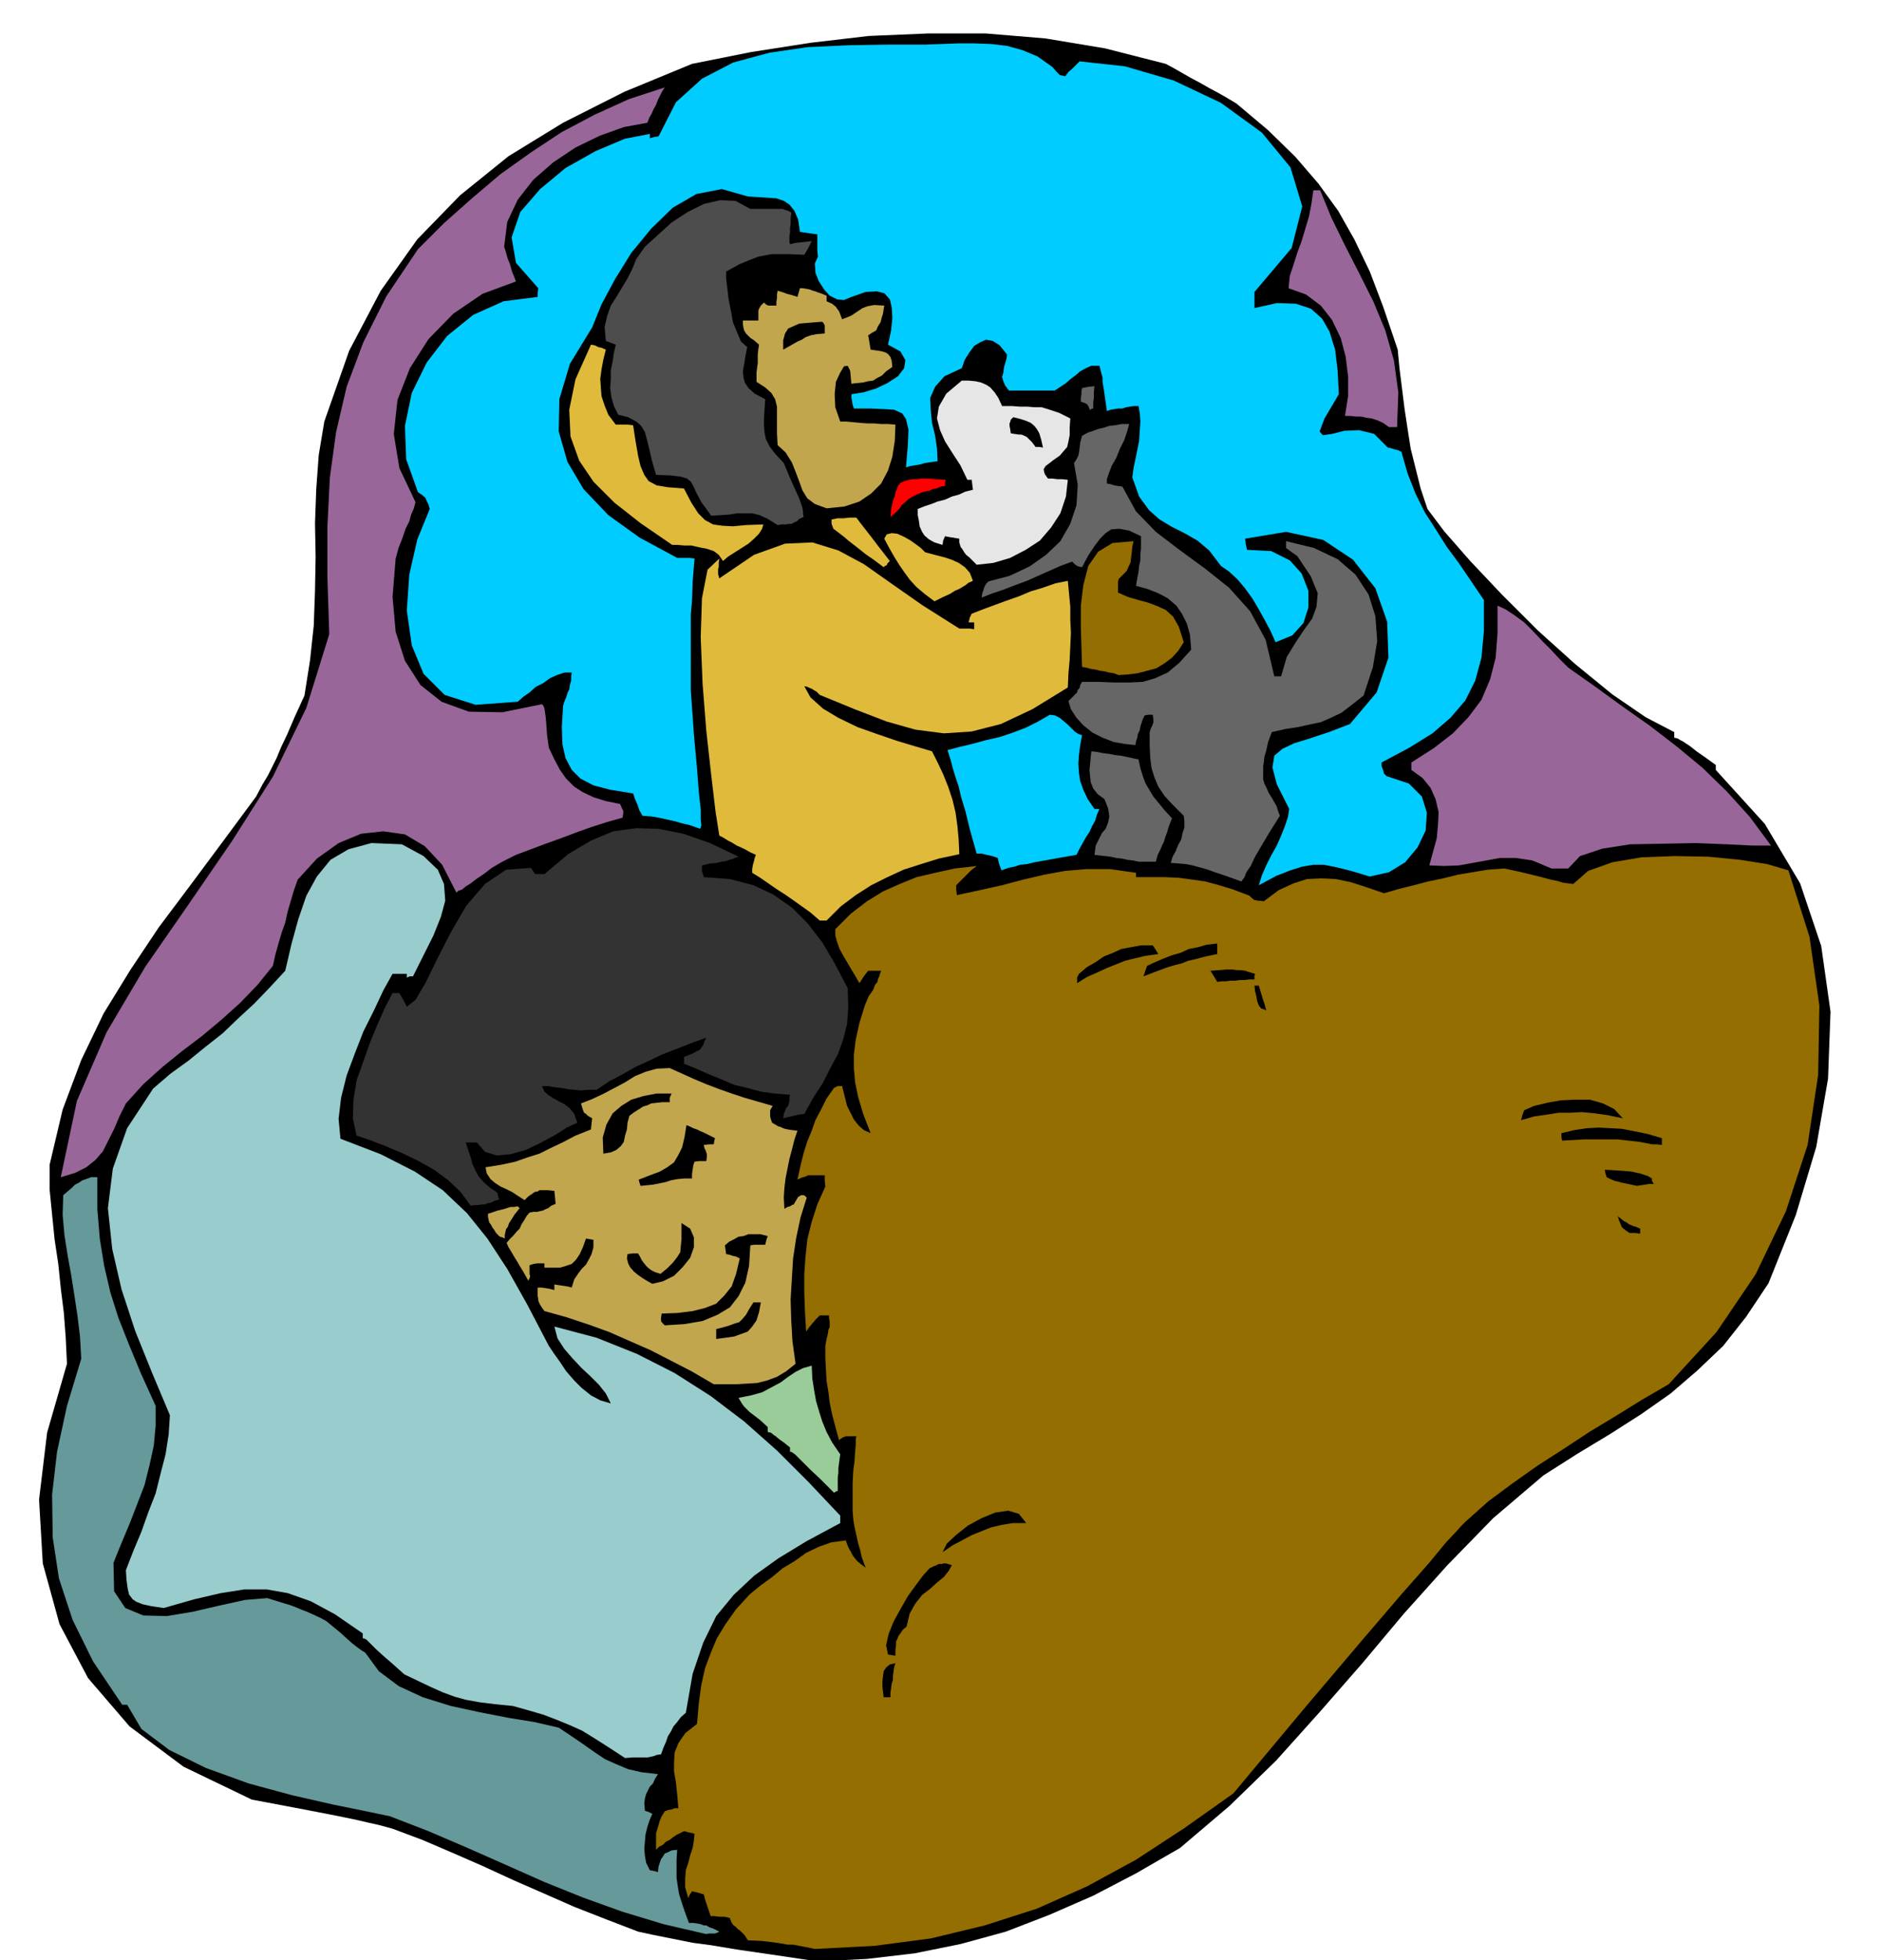 <svg xmlns="http://www.w3.org/2000/svg" width="490.455" height="510.891" fill-rule="evenodd" stroke-linecap="round" preserveAspectRatio="none" viewBox="0 0 3035 3162"><style>.brush1{fill:#000}.pen1{stroke:none}.brush2{fill:#946e00}.brush6{fill:#c2a64d}.brush8{fill:#969}.brush9{fill:#e0ba3b}.brush10{fill:#0cf}.brush11{fill:#666}</style><path d="m1318 3164-74-11-55-8-42-7-30-4-25-5-20-4-20-4-23-5-52-20-51-20-50-22-48-21-50-23-48-21-49-21-48-18-22-6-18-4-17-4-19-4-25-5-31-6-42-8-53-10-110-53-87-65-67-78-46-87-27-98-6-103 13-108 32-111-2-42-3-40-5-40-4-39-6-40-4-40-4-40v-40l21-89 30-80 36-75 43-70 46-69 51-68 52-70 54-73 10-19 9-15 7-14 7-14 7-17 10-21 12-28 16-35 9-57 6-56 2-56 1-54-1-55 2-55 4-55 9-54 40-114 51-97 59-83 69-71 78-63 88-54 99-50 109-45 95-19 96-15 94-11 95-4h94l96 8 96 16 98 25 13 7 14 8 14 8 15 8 14 8 15 8 14 8 15 9 51 43 44 43 37 43 32 44 26 46 25 52 22 58 23 68 3 31 4 32 4 32 5 33 5 32 8 32 8 32 11 33 27 36 42 48 51 54 58 58 60 54 60 49 54 37 46 24v9l5 1 5 3 4 2 6 4 6 4 10 8 13 9 18 13v8l79 87 57 96 34 101 15 106-4 108-19 110-33 110-44 110-36 54-37 47-42 40-43 37-47 33-50 32-53 32-55 35-81 69-74 76-70 78-67 80-69 79-70 78-75 73-80 68-71 41-69 36-71 31-70 27-73 20-74 15-77 9-80 4z" class="pen1 brush1"/><path d="m1314 3144-14-3-11-2-10-2h-9l-11-2-14-2-17-2-22-1-5-8-4-4-4-4-3-2-4-4-4-3-3-5-2-6-9-2h-8l-8-1h-6l-3-9-3-9-3-9-2-8-10-3-9-2-4 6-2 5-5-17v-15l1-13 4-12 3-12 4-12 2-12 1-11-9-2-8-2-6 3-6 3-6 4-5 4-6 3-5 5-6 3-5 5v-27l2-6 2-7 2-7 3-7 5-8 5-2 6-1 5-2h6l-2-23-2-19-3-17v-15l1-16 6-15 11-16 19-15 3-34 4-29 6-27 9-24 10-24 14-23 17-24 22-24 17-14 18-13 18-15 20-12 18-13 21-10 20-7 23-3 2 6 3 7 3 5 3 6 3 4 4 5 6 5 8 6-6-16-3-13-3-10-2-9-2-9-2-9-2-12-1-14v-45l1-19 2-16 1-15 1-11v-9l1-5h-17l-5 2-6 4-6-22-5-19-4-19-2-17-3-18-1-18-1-19v-20l2-11 2-8 1-7 2-4v-9l-1-5v-5h-15l-6 6-6 7-5 6-5 7-2-34-1-30v-29l2-28 3-28 7-28 9-28 13-29-1-9v-9h-27l-4 2-7 2-6 3 5-23 5-20 6-19 7-17 6-17 9-17 9-18 12-17 6-3h7l2 8 3 12 3 12 6 12 5 10 8 10 8 7 11 5-12-31-8-27-5-24-2-22v-23l3-24 6-27 9-29 6-14 7-10 3-8 4-5 1-5 2-4 1-4 2-5h-21l-7 9-7 11-7-12-6-10-7-12-6-10-6-11-4-11-3-11v-10l25-25 26-20 26-16 27-12 27-11 30-7 32-7 35-4-9 7-8 8-8 8-8 8v7l1 9 37-8 36-8 34-9 34-8 33-6 35-3h38l42 6v7h47l22 1 22 3 21 3 22 6 23 7 26 10 4 4 4 3h2l3 1h4l6 1 24-18 24-11 22-7 23-1 23 1 24 5 25 8 29 10 24-7 24-6 23-6 24-5 24-6 24-4 24-4 27-2 23 5 21 5 16 4 15 4 10 2 10 3 8 1 8 1 24-21 39-14 47-8 54-2 54 1 51 5 44 7 34 10 34 107 16 111-2 112-17 113-35 107-49 102-63 93-77 84-43 25-42 26-43 26-41 27-42 27-41 29-39 29-37 33-6 6-8 9-17 18-28 34-45 51-65 76-89 105-116 139-79 56-78 51-79 43-81 36-84 27-87 21-91 12-96 5z" class="pen1 brush2"/><path d="m1139 3120-69-16-66-20-64-23-62-25-63-28-61-27-63-27-62-24-38-8-54-11-66-15-70-19-69-25-59-29-45-34-23-39h-8l-47-70-33-67-22-67-10-66-1-69 8-69 16-74 23-76-2-36-4-33-5-33-5-32-6-33-5-32-3-33 1-32 7-6 7-6 5-5 6-3 6-4 6-2 8-3h10v52l4 48 7 43 10 43 13 41 17 43 19 46 24 53v32l-3 32-7 32-8 32-12 31-12 31-13 31-13 32 1 46 18 27 29 12 38 1 42-7 43-10 41-9 36-3 16 5 13 4 10 3 10 4 7 3 8 3 9 4 13 6 9 5 11 9 11 9 11 10 9 8 9 7 7 5 5 3 22 30 32 24 39 18 45 14 46 10 46 9 43 7 39 9 21 14 19 13 17 12 18 12 18 8 19 8 22 5 26 3-5 8-3 7-5 5-3 6-3 6-2 7-1 8 1 12 6 2 6 3-4 9-4 12-3 12-1 12-1 11 1 12 2 11 6 12 6 1 7 2 1-9 2-6 2-6 3-4 3-5 5-2 6-3 9-1-1 17v28l2 14 2 12 4 13 5 15 7 19h7l7 1 5 1 5 2h4l5 3 6 2 10 5-4 2-3 1h-9l-5 1z" class="pen1" style="fill:#699"/><path d="m1008 2836-26-17-22-14-21-13-20-9-22-9-21-8-24-7-25-7-30-3-24-3-22-4-18-5-19-7-18-8-21-10-23-11-19-17-15-13-11-10-7-7-6-6-3-3-4-2h-2v-8l-45-31-39-21-37-13-34-6h-36l-38 6-43 10-49 14-20-3-14-3-10-4-6-4-6-8-2-9-2-14-1-16 12-31 13-31 11-31 12-31 8-32 8-31 5-32 2-31-29-69-27-67-22-67-15-65-7-66 8-64 23-65 42-64 28-24 29-21 27-22 28-22 25-24 26-24 25-26 25-27 10-43 11-40 13-38 17-31 22-27 29-17 37-10 49 2 35 19 23 22 10 23 2 27-7 26-12 30-16 32-17 34h-5l-5 2v-6h-23l-15 27-15 32-17 34-14 36-13 35-9 36-4 34 3 32 65 25 55 28 45 30 39 37 33 41 32 49 32 57 35 67 8 12 10 14 10 15 13 15 12 12 15 12 15 8 17 5-8-16-11-14-14-14-14-13-15-16-13-15-11-17-5-19 68 18 65 26 61 31 58 37 54 41 53 47 51 51 51 54v12l-54 29-46 28-39 28-33 31-28 34-21 43-17 50-11 63-8 7-6 8-6 7-4 8-5 8-3 9-4 9-4 11-7 1-5 2-5 1-4 1h-24l-13 1z" class="pen1" style="fill:#9cc"/><path d="m1425 2738-1-9-1-8v-9l1-8 1-8 4-6 6-5 9-2-2 6-1 7-1 7v7l-2 6-1 8-1 6v8h-11zm7-69-3-15 4-18 8-20 11-20 12-21 13-18 12-16 10-11 6-3 5-2 4-2h5l3-1h3l4 1 6 2-5 9-8 10-11 9-11 10-13 10-11 14-9 16-5 21-6 5-4 6-3 4-2 5-2 4v6l-1 7v10l-6-1-6-1zm88-165 7-14 15-14 19-15 22-12 22-9 21-3 17 5 12 15h-22l-18 3-17 4-15 6-15 6-15 8-17 9-16 11z" class="pen1 brush1"/><path d="m1345 2408-22-22-16-15-12-12-7-7-6-6-3-2-3-2h-2v-7l-10-8-7-5-6-5-3-2-5-4-5-1v-8l-12-11-9-7-8-6-4-4-5-5-3-4-3-5-3-5 20-4 18-5 15-8 15-8 12-9 12-8 12-6 14-4 1 21 3 19 3 17 5 17 5 16 7 17 9 17 13 19-1 7-1 8-1 7v8l-1 7v22l-3 1-3 2z" class="pen1" style="fill:#9c9"/><path d="m1151 2233-36-21-33-17-33-17-32-14-34-15-33-12-36-12-36-10-5-7-3-5-2-5v-3l-1-4v-14h6l7 1 6 1 8 2v-9l6 1 7 1 7 1 8 2 4-13 6-9 6-8 7-7 5-9 4-8 3-11v-12l-6-1-6-1-5 14-5 11-6 9-7 7-9 3-10 3h-25v-7h-12l-6 1-6 2v14l1 4-1 3-2 4-5-9-4-7-5-8-4-7-5-8-4-7-5-8-3-7 5-6 6-6 5-6 5-5 3-7 4-6 4-7 5-6 6-1h6l4-1 5-1 4-2 5-2 5-4 7-3-1-11-1-10-11-1h-13l-3 2-5 1-4 3-6 4-6 6-11-7-9-6-10-5-9-4-9-6-7-6-6-9-2-10 25-4 23-5 20-7 19-6 18-9 19-9 21-11 25-10 1-10 1-8-7-4-3-3-3-2-1-2-2-6-2-7 18-7 19-9 17-9 17-9 16-10 17-7 18-5 21-1 20 9 20 9 19 8 21 8 20 7 21 7 21 6 24 7-4 7v10l1 4 2 6 5 3 5 3 4 1 4 2 3 1 5 1 6 1 9 1-5 15-4 16-4 15-3 15-3 15-2 16-1 16 1 18 5-3 4-1 3-2 3-1 3-5 4-7 5-3h4l2 1 3 3-10 32-7 33-5 33-2 33-2 33 1 34 2 34 5 36-15 12-15 9-16 6-16 4-17 1-17 1h-36z" class="pen1 brush6"/><path d="M1155 2160v-16l12-3 10-3 8-3 7-2 5-5 6-7 5-9 7-11h12l-3 16-4 13-7 10-7 8-11 4-11 4-14 2-15 2zm-83-22-4-4-2-3v-5l1-7 26-1 24-3 20-5 18-7 13-13 12-15 7-20 6-25-6-3-5-1-6-2-5-1-1-7-1-7 7-6 8-4 7-4 8-1 8-3h19l12 3-2 6-2 8h-18l-6 1-2 33-6 27-11 22-14 18-20 12-24 10-29 5-32 2zm-20-67-9-5-8-5-7-5-6-5-6-7-3-6-2-8 1-7 8-1h9l3 5 3 6 3 4 4 5 3 3 5 4 6 3 9 3 11-9 9-9 7-9 5-8 1-11 1-10v-26l14 9 6 14v16l-6 17-12 15-14 14-18 9-17 4z" class="pen1 brush1"/><path d="m806 1995-6-6-3-5-3-4-2-4-3-4-1-4-1-5v-5l15-5 12-3 9-3h6l6-1 3 3-8 10-5 8-4 6-2 6-3 4-1 5-1 4v6l-4-2-4-1z" class="pen1 brush6"/><path d="m2628 1989-6-4-4-3-3-3-1-3-3-7-2-7 5 4 5 4 4 2 4 3 3 1 4 2 4 1 7 3v8l-9-1h-8z" class="pen1 brush1"/><path d="m759 1945-16-22-20-19-23-17-25-14-27-13-26-11-26-10-21-7-6-28 1-30 5-31 11-31 11-31 12-29 12-27 12-23h11l3 5 3 5 3 6 3 6 14-11 16-27 19-39 22-43 25-43 30-35 34-23 40-3 3 4 4 6h15l38-32 37-22 36-15 37-5 36 1 40 8 43 15 46 22-6 2-4 2-5 1-5 2-7 1-8 2-11 1-13 3v9l3 10 42 3 38 10 32 15 30 21 25 25 24 31 20 34 21 40 1 30-2 28-6 24-9 25-12 22-12 24-15 23-15 27-9 1-8 2-9 2-8 2 1-7 2-5 2-5 3-3 1-4 1-4v-5l1-5-25-2-22-3-22-6-21-5-21-9-20-8-20-9-20-8v-11l8-3 7-3 5-3 5-2 3-4 3-4 2-6 3-6-25 9-23 9-23 9-21 10-22 10-21 12-21 11-21 14h-13l-12 1-11-1-10-1-11-2-10-1-11-2h-10l4 9 7 6 8 5 9 5 8 4 9 7 7 9 5 14-17 8-19 12-24 13-23 11-25 7-22 2-19-6-13-15h-18l4 12 4 12 3 11 5 11 5 9 8 9 9 8 13 9 1 5 2 6-7 2-6 3-6 1-4 2h-6l-5 1h-6l-6 1z" class="pen1" style="fill:#333"/><path d="m1033 1913-2-6-1-4 18-7 16-6 12-7 11-8 7-12 6-12 4-17 3-19 5 2 6 3 6 2 6 3 5 2 6 3 6 3 6 3-1 4-1 6h-8l-8 1 1 5 2 4 1 3 1 3v4l-1 7h-11l-8 1-2 6-1 7-1 7v7h-12l-11 1-11 2-9 3-10 2-10 2-10 1-10 1zm1607 0-14-3-10-2-7-2-5-1-7-3-6-3-2-6-1-6 18 1 14 1 11 1 9 2 5 1 6 2 6 2 7 4v4l3 5h-8l-6 1-7 1-6 1z" class="pen1 brush1"/><path d="m98 1899 26-123 48-111 62-105 70-101 70-102 66-104 54-111 37-119-3-91v-83l4-79 10-73 17-73 27-72 37-74 51-76 42-42 45-40 46-39 49-35 50-33 53-28 55-25 58-19-4 6-4 8-3 6-3 8-4 7-3 7-4 7-3 8-38 7-39 14-39 19-36 24-32 28-25 32-17 36-5 40 2 6 2 7 2 7 3 7 2 7 2 7 3 7 3 8-54 20-47 32-40 41-30 47-20 51-6 55 9 55 26 55-1 4-2 7-4 9-3 11-6 12-5 15-6 15-5 18-5 62 5 56 15 47 25 39 34 27 44 16 54 1 64-13 1 1 2 3 1 3 1 7 1 7 1 12 1 15 3 22 9 19 9 17 10 14 13 13 14 9 17 8 19 6 24 5 3 7 2 4v4l-1 7-25 7-25 8-25 9-24 9-25 9-24 9-24 9-22 11-17 10-13 10-12 8-9 7-8 5-6 5-6 2-3 3-23-45-28-30-32-19-35-5-36 4-36 15-35 25-31 34-6 17-5 17-5 17-4 18-6 17-5 17-5 18-4 18-25 31-28 29-30 27-31 26-33 25-32 26-30 27-28 31-10 20-9 21-9 18-9 18-12 14-15 12-18 9-23 7z" class="pen1 brush8"/><path d="m973 1861-1-26 6-21 10-18 14-12 16-10 20-6 21-4h24l-3 7v7h-12l-9 1-9 1-6 3-7 2-6 4-8 5-8 6-3 11-1 11-3 10-2 10-5 7-7 6-9 4-12 2zm1691-15-20-4-18-2-18-2h-53l-18 1-18 1-1-6v-6l21-5 20-3 19-1 20 1 18 1 20 4 20 4 24 7v11l-8-1h-8zm-211-39 2-8 3-8 16-7 21-5 22-4 24-1h23l21 6 18 9 14 15-24-5-21-3-21-2-18 1h-19l-19 3-21 3-21 6zm-419-180-4-5-2-5-1-4-1-6-2-8-1-9h7l3 10 3 10 3 9 3 11-4-2-4-1zm-297-41v-9l3-6 13-11 14-8 13-9 15-6 13-6 16-3 16-3h19l4 6 5 8-21 3-17 4-16 4-15 6-15 6-15 7-16 7-16 10zm226-2-6-10-5-8 14-1 12-1h9l8 1h6l7 1 6 2 10 3-1 3v6h-9l-7 1h-8l-7 1h-8l-7 1h-7l-7 1zm-119-9 3-9 3-8 13-6 14-6 13-5 14-4 13-6 15-3 14-4 17-2v17l-19 4-15 4-13 3-10 4-12 3-13 4-16 6-21 8z" class="pen1 brush1"/><path d="m1322 1485-15-13-14-10-14-10-13-9-14-9-13-9-13-9-13-8v-6l1-6 1-4 1-3 1-5 2-5-9-4-7-4-8-4-7-3-8-5-6-3-8-5-6-3-6-38-7-59-8-72-6-76-3-75 2-63 9-46 19-18-1 7v7l-1 3v8l2 7 56-38 50-18 44-2 42 13 41 22 44 31 50 35 60 38h17l7 1v-11h-9l2-8 3-6 18-7 19-7 19-7 20-7 19-8 20-6 20-7 20-4 2 21 2 21v21l1 21-1 21-1 22-2 22-1 23-57 35-51 24-47 12-45 3-46-6-46-13-52-20-56-23-5-5-5-3-3-2-3-1-4-2-5-1 10 18 20 18 25 15 31 15 31 11 32 11 30 9 27 8 9 18 9 19 8 20 7 21 5 21 3 22 2 22 1 23-33 7-29 9-28 9-26 12-26 13-25 16-24 18-23 23h-11z" class="pen1 brush9"/><path d="m2030 1428 5-16 7-16 8-16 9-16 7-16 6-15 5-15 2-13-20-40-7-27 3-19 13-11 19-9 26-8 30-10 34-13 43-51 19-56-2-58-19-54-36-46-48-32-60-13-66 11 1 9 2 9 39 2 30 15 19 21 11 28v27l-8 25-18 20-27 11-8-18-9-17-10-18-10-17-13-18-12-14-13-12-13-9-19-25-19-16-21-12-20-10-20-12-17-15-16-22-11-31 2-15 3-14 3-15 3-15 1-16 1-15-1-14-2-11h-7l-7 1-6 1-6 2h-7l-6 1-6 1-6 2-3-21-2-14-2-12v-7l-2-7-1-4-1-4-1-4h-13l-9 4-9 5-7 6-8 6-8 7-9 6-9 6h-74l-6-8-3-7-2-7 2-7 1-8 2-7 2-7 1-7-12-15-11-7-11-2-9 4-10 6-8 11-7 11-5 14-28 13-15 17-8 18 1 20 2 20 5 21 3 20 1 21-7 1-7 1-7 1-6 2-6 1-6 1-6 1-6 2 3-36 1-25-4-17-6-9-13-6-16-1-22-1h-27l-2-6-1-6-1-6v-5l19-3 20-6 19-9 17-11 10-13 2-13-8-14-20-11 5-23 2-20-1-17-3-13-9-10-12-3-18 1-23 8-12 5-11-1-12-6-9-10-9-14-5-13-1-15 5-11-1-10v-26l-8-1-7-1-7-1-6-1-3-20-6-14-8-10-9-6-12-4-14-1-15-1-17-1-42-12-41 8-38 22-35 34-32 39-26 42-22 41-15 37-36 59-17 57-1 52 14 49 26 44 40 42 50 36 61 33h20l8 1-3 37-1 30-2 23v123l5 71 5 55 3 39 3 27v16l1 9-1 4-1 2-17-6-13-3-10-3-9-2-9-2-9-2-12-2-14-1-5-9-3-9-4-9-3-9-37-6-27-7-21-11-14-14-10-19-5-22-1-28 2-34 2-7 3-7 2-7 3-6 1-7 2-7v-7l1-6h-12l-12 4-11 5-11 8-12 6-10 9-10 7-9 8-68 5-50-16-34-34-19-46-8-56 4-58 13-57 20-49-2-7-2-4-2-4-1-3-6-5-6-4-19-53-2-54 11-53 24-49 33-43 42-34 49-22 55-7v-7l1-7-36-41-7-41 14-41 32-37 41-34 48-27 47-20 41-8v7l7-2 7-1 28-55 42-38 50-26 59-16 62-9 65-3 63-1h61l26-1 27-1h27l27 1 25 3 25 7 24 10 24 17 7 8 5 5 4 1 5 1 5-7 6-5 6-6 6-6 73 8 79 23 76 36 66 48 46 56 19 63-17 67-60 71v26l36-8 31 1 24 8 18 16 12 21 9 29 4 33 2 39-23 39-8 21 5 6 15-2 20-5 24-1 24 6 22 22 5 1 6 2 5 1 6 3 10 35 13 33 15 30 18 28 17 27 20 27 19 28 21 31v50l-4 43-10 37-16 32-24 28-29 25-37 23-45 24v5l1 4 1 2 1 3 1 4 4 4 36 12 21 21 8 26-2 29-13 27-20 24-26 16-31 7-30-9-24-6-20-4h-17l-18 3-19 6-23 9-28 15z" class="pen1 brush10"/><path d="m2002 1422-25-9-18-6-14-5-11-3-11-3-10-2-12-1-13-1 3-10 5-9 4-10 5-9 2-10 3-9v-10l-1-9-18-18-13-14-10-15-6-14-5-16-2-16-1-20v-22l2-6 2-4 1-3 1-2v-6l-1-7h-7l-6 1-3 6-2 6-2 6-1 6-3 6-1 6-2 6-1 6-18-2-17-3-18-7-16-8-15-12-11-12-9-14-4-13 8-8 6-6 1-4 3-3 1-5 3-5h27l25 1h24l22-1 20-6 20-9 19-16 19-21-2-24-5-18-8-16-9-13-14-12-15-8-18-7-18-5 2-12 2-10 1-10 2-9v-10l1-9v-20l-19-9-16-3-13 1-9 6-9 9-9 12-10 15-10 19-5-1-3-1-4-3-4-4-19 7-18 8-18 8-18 8-19 7-18 7-18 6-18 7 1-7 2-5 1-4 1-2 2-4 4-4 34-9 32-15 27-19 23-22 16-28 10-30 2-33-6-35 4-6 3-6 1-5 1-7 1-9 3-11 9-5 9-3 8-3 9-2 9-3 10-1 10-2h12l-3 11-5 15-7 14-6 15-7 12-5 13-3 9v7l6 1 6 2 6 1 7 1 22 40 32 33 38 29 41 30 39 31 34 38 25 46 14 59h11l9-31 14-23 14-21 13-18 7-19 2-22-11-27-22-33-10-7-8-6v-11l45 11 38 18 29 25 21 32 11 35 3 40-7 42-15 46-19 15-17 13-17 8-16 7-19 4-18 4-20 3-22 5-6 16-3 14-3 10-1 9-1 6v21l2 7 4 8 3 7 5 8 4 7 4 7 2 7 3 8-17 27-13 22-10 17-7 15-7 10-3 8-3 4-2 3z" class="pen1 brush11"/><path d="m1615 1404-4-11-2-9-9-3-9-2-8-2h-8l-11-39-7-29-7-23-4-17-5-15-4-13-4-15-5-16 19-5 21-5 22-6 22-5 21-7 21-8 20-10 19-11 8 1 8 4 6 5 7 6 5 5 6 6 6 4 6 2-3 16-2 16-1 14 1 15 2 13 5 14 7 15 11 16h8l-4 9-3 10-5 9-4 9-6 9-5 9-5 9-5 10-29 5-22 4-17 3-12 3-11 1-9 3-10 2-11 4z" class="pen1 brush10"/><path d="m2502 1401-31-13-27-4h-25l-22 4-22 4-22 4-24 1-24-1 6-22 6-22 2-22 1-20-5-21-8-18-13-16-18-13v-12l36-23 31-24 25-26 21-28 14-33 9-35 3-40v-44l13 6 15 10 15 11 15 15 14 15 15 15 13 14 14 14 44 31 44 32 44 31 44 34 41 34 39 38 37 41 34 46h-30l-41-2-50-2-53 1-53 1-45 7-36 12-19 20h-27z" class="pen1 brush8"/><path d="m1836 1390-9-2-9-1-9-2-9-1-9-2-9-1-9-1-8-1 2-15 5-10 5-10 6-7 4-10 2-10-2-13-6-15-11-8-7-9-4-10-1-9-1-11 1-10 1-11 1-9 9 1 10 2 9 1 10 2 9 1 10 2 9 2 10 2 3 14 4 13 4 11 7 12 6 10 9 11 9 11 12 13-5 13-3 10-3 8-2 7-3 6-3 7-4 8-3 11h-28z" class="pen1 brush11"/><path d="m1804 1089-8-3-7-1-8-2-7-1-8-2-7-1-7-2-7-1-1-31-1-33v-35l4-33 8-31 16-23 23-14 34-3-2 9-1 10-1 8-1 8-3 6-3 7-6 6-7 7-1 5v17l16 7 17 5 15 4 16 6 13 6 12 11 9 16 8 25-9 14-10 11-12 9-13 8-15 4-15 4-16 2-15 1z" class="pen1 brush2"/><path d="m1507 970-16-12-13-11-11-12-8-11-9-13-8-13-8-14-8-15 4-7 8-2 9 1 11 5 9 5 10 7 8 6 7 7 8 2 11 3 12 3 12 4 11 5 10 7 8 9 5 13-7 3-5 4-5 3-5 3-7 3-8 5-11 5-14 7zm-82-55-16-12-13-9-10-8-9-7-9-7-7-6-9-7-8-6-3-8v-7l10-2h10l9-1h11l6 8 7 9 7 9 7 9 6 8 7 9 7 9 7 9-4 4-1 3-3 1-2 2z" class="pen1 brush9"/><path d="m1575 911-7-7-5-5-5-4-3-4-3-5-3-4-2-7v-6l-6-1-6-1-6-1-5-1-3 7-1 7-13-4-9-5-7-6-4-6-4-9-1-8-2-10v-10l10-4 12-4 10-4 12-3 11-5 11-3 11-5 12-3-1-8-1-8h-7l-11-23-13-20-12-19-8-18-5-19 3-19 12-21 25-21h11l11 1 9 2 9 4 6 4 7 8 6 9 6 13h16l13 1h12l12 1h11l13 4 15 5 18 9-1 15v12l-2 10-2 9-6 7-6 7-10 7-13 10-3 5 1 5 1 3 5 7h7l8 1h8l9 1-3 27-9 27-15 23-18 21-23 15-25 13-27 8-27 3z" class="pen1" style="fill:#e6e6e6"/><path d="m1166 905-7-10-8-6-12-4-11-2-13-3h-11l-12-1h-8l-51-35-42-33-34-34-23-34-14-39-2-43 10-49 25-56 6 1 6 3 5 1 7 3-4 16-3 16-2 15 1 15 1 13 5 15 6 15 12 16h20l8 1 4 26 4 23 4 17 6 14 7 10 13 7 18 3 26 2 12 23 11 17 11 11 13 7 14 2 18 1 21-2 28-1-2 7-5 8-8 8-9 8-11 7-11 7-11 7-8 7z" class="pen1 brush9"/><path d="m1254 847-16-10-13-6-12-3h-24l-12 2-14 1-16 1-16-22-8-15-5-11-4-7-6-5-10-3-16-2-24-1-7-24-4-18-4-16-3-11-6-10-8-7-13-7-16-4-7-14-4-14-2-15 1-14v-15l3-14 2-14 3-13-8-3-8-3-2-22 4-18 6-17 9-14 9-15 9-15 8-16 6-15 14-20 21-19 22-20 26-17 26-13 26-6 25 1 24 13h52l5 2 4 1 5 3-1 9v9l-1 7v8l-1 5v9l1 4 8-2 9-1 9-1 9-1-3 6-3 6-3 5-3 5-23-1h-30l-10 2-11 2-13 5-17 7-22 12v11l2 17 2 17 4 20 3 17 7 17 6 14 10 9-3 15-2 13-2 11 1 10 2 8 6 9 10 9 17 9-1 16-1 14v12l1 12 2 10 6 12 9 12 14 15 10 24 8 18 6 13 4 11 2 6 1 6v4l1 5-7 3-4 4-5 2-3 2h-5l-4 1h-7l-7 1z" class="pen1" style="fill:#4d4d4d"/><path d="m1436 834 1-13 2-9 2-7 2-5 1-6 2-4 2-6 4-5 7-3 7-2 6-1h7l7-1h10l12 1 17 1-1 4v6l-7 1-7 3-6 1-6 3-7 1-6 2-7 3-6 3-7 4-5 5-6 5-3 5-8 8-7 6z" class="pen1" style="fill:red"/><path d="m1333 820-19-7-12-9-8-13-5-14-6-16-6-15-10-16-13-12-1-19v-43l-3-12-6-10-10-9-14-9v-15l1-8 1-7v-15l1-8 1-7-8-7-6-4-4-4-3-3-3-5-1-4-1-6v-6h25v-16l1-3 3-5 5-5 3 3 4 2h13v-6l1-6v-6l1-6 7 2 8 3 8 2 9 3 2-7 2-7h5l6 1 5 1 5 2 4 1 5 2 6 2 7 3v9l9 4 6 5 2 3 3 4 2 5 3 8 8-3 7-3 6-4 6-4 6-4 8-3 11-2 16 1-1 6-1 7-2 6-2 8-4 6-3 7-7 4-6 4 1 5 1 6 1 6 1 6 7 1 7 1 5 1 6 2 3 2 4 5 2 6 1 10-10 7-7 7-8 4-6 4-8 1-8 2-10 1-9 1-2-21-4-8-6 1-6 10-7 15-2 20 1 21 8 23h9l11 1 11 1 12 1h11l12 1h11l12 1-1 26-4 26-7 22-11 21-16 16-19 13-24 8-29 3z" class="pen1 brush6"/><path d="m1670 721-6-8-4-4-4-4-4-2-5-2h-4l-7-1-6-1-1-7-1-5v-4l1-2 1-4 4-4 12 3 9 3 7 3 6 5 4 5 4 7 3 10 3 13-6-1h-6z" class="pen1 brush1"/><path d="m2240 689-10-7-9-4-9-3-8-1-9-2h-8l-9-1h-9l5-32v-32l-4-32-8-30-14-29-18-23-24-18-28-10 2-20 6-18 6-19 7-19 6-20 6-20 4-21 3-21h11l18 44 22 45 23 45 23 46 19 46 14 49 7 51-2 56h-13z" class="pen1 brush8"/><path d="m1758 662-3-7-2-3-4-2-6-2v-6l1-6v-5l1-5 10-2 10-1-1 9v9l-1 9v9l-4 1-1 2z" class="pen1 brush11"/><path d="M1263 564v-15l3-11 5-8 9-4 9-4 12-1 12-1 13-1 2 2 2 4v13l-13 1-10 2-8 3-6 4-7 3-7 4-7 4-9 5z" class="pen1 brush1"/></svg>
